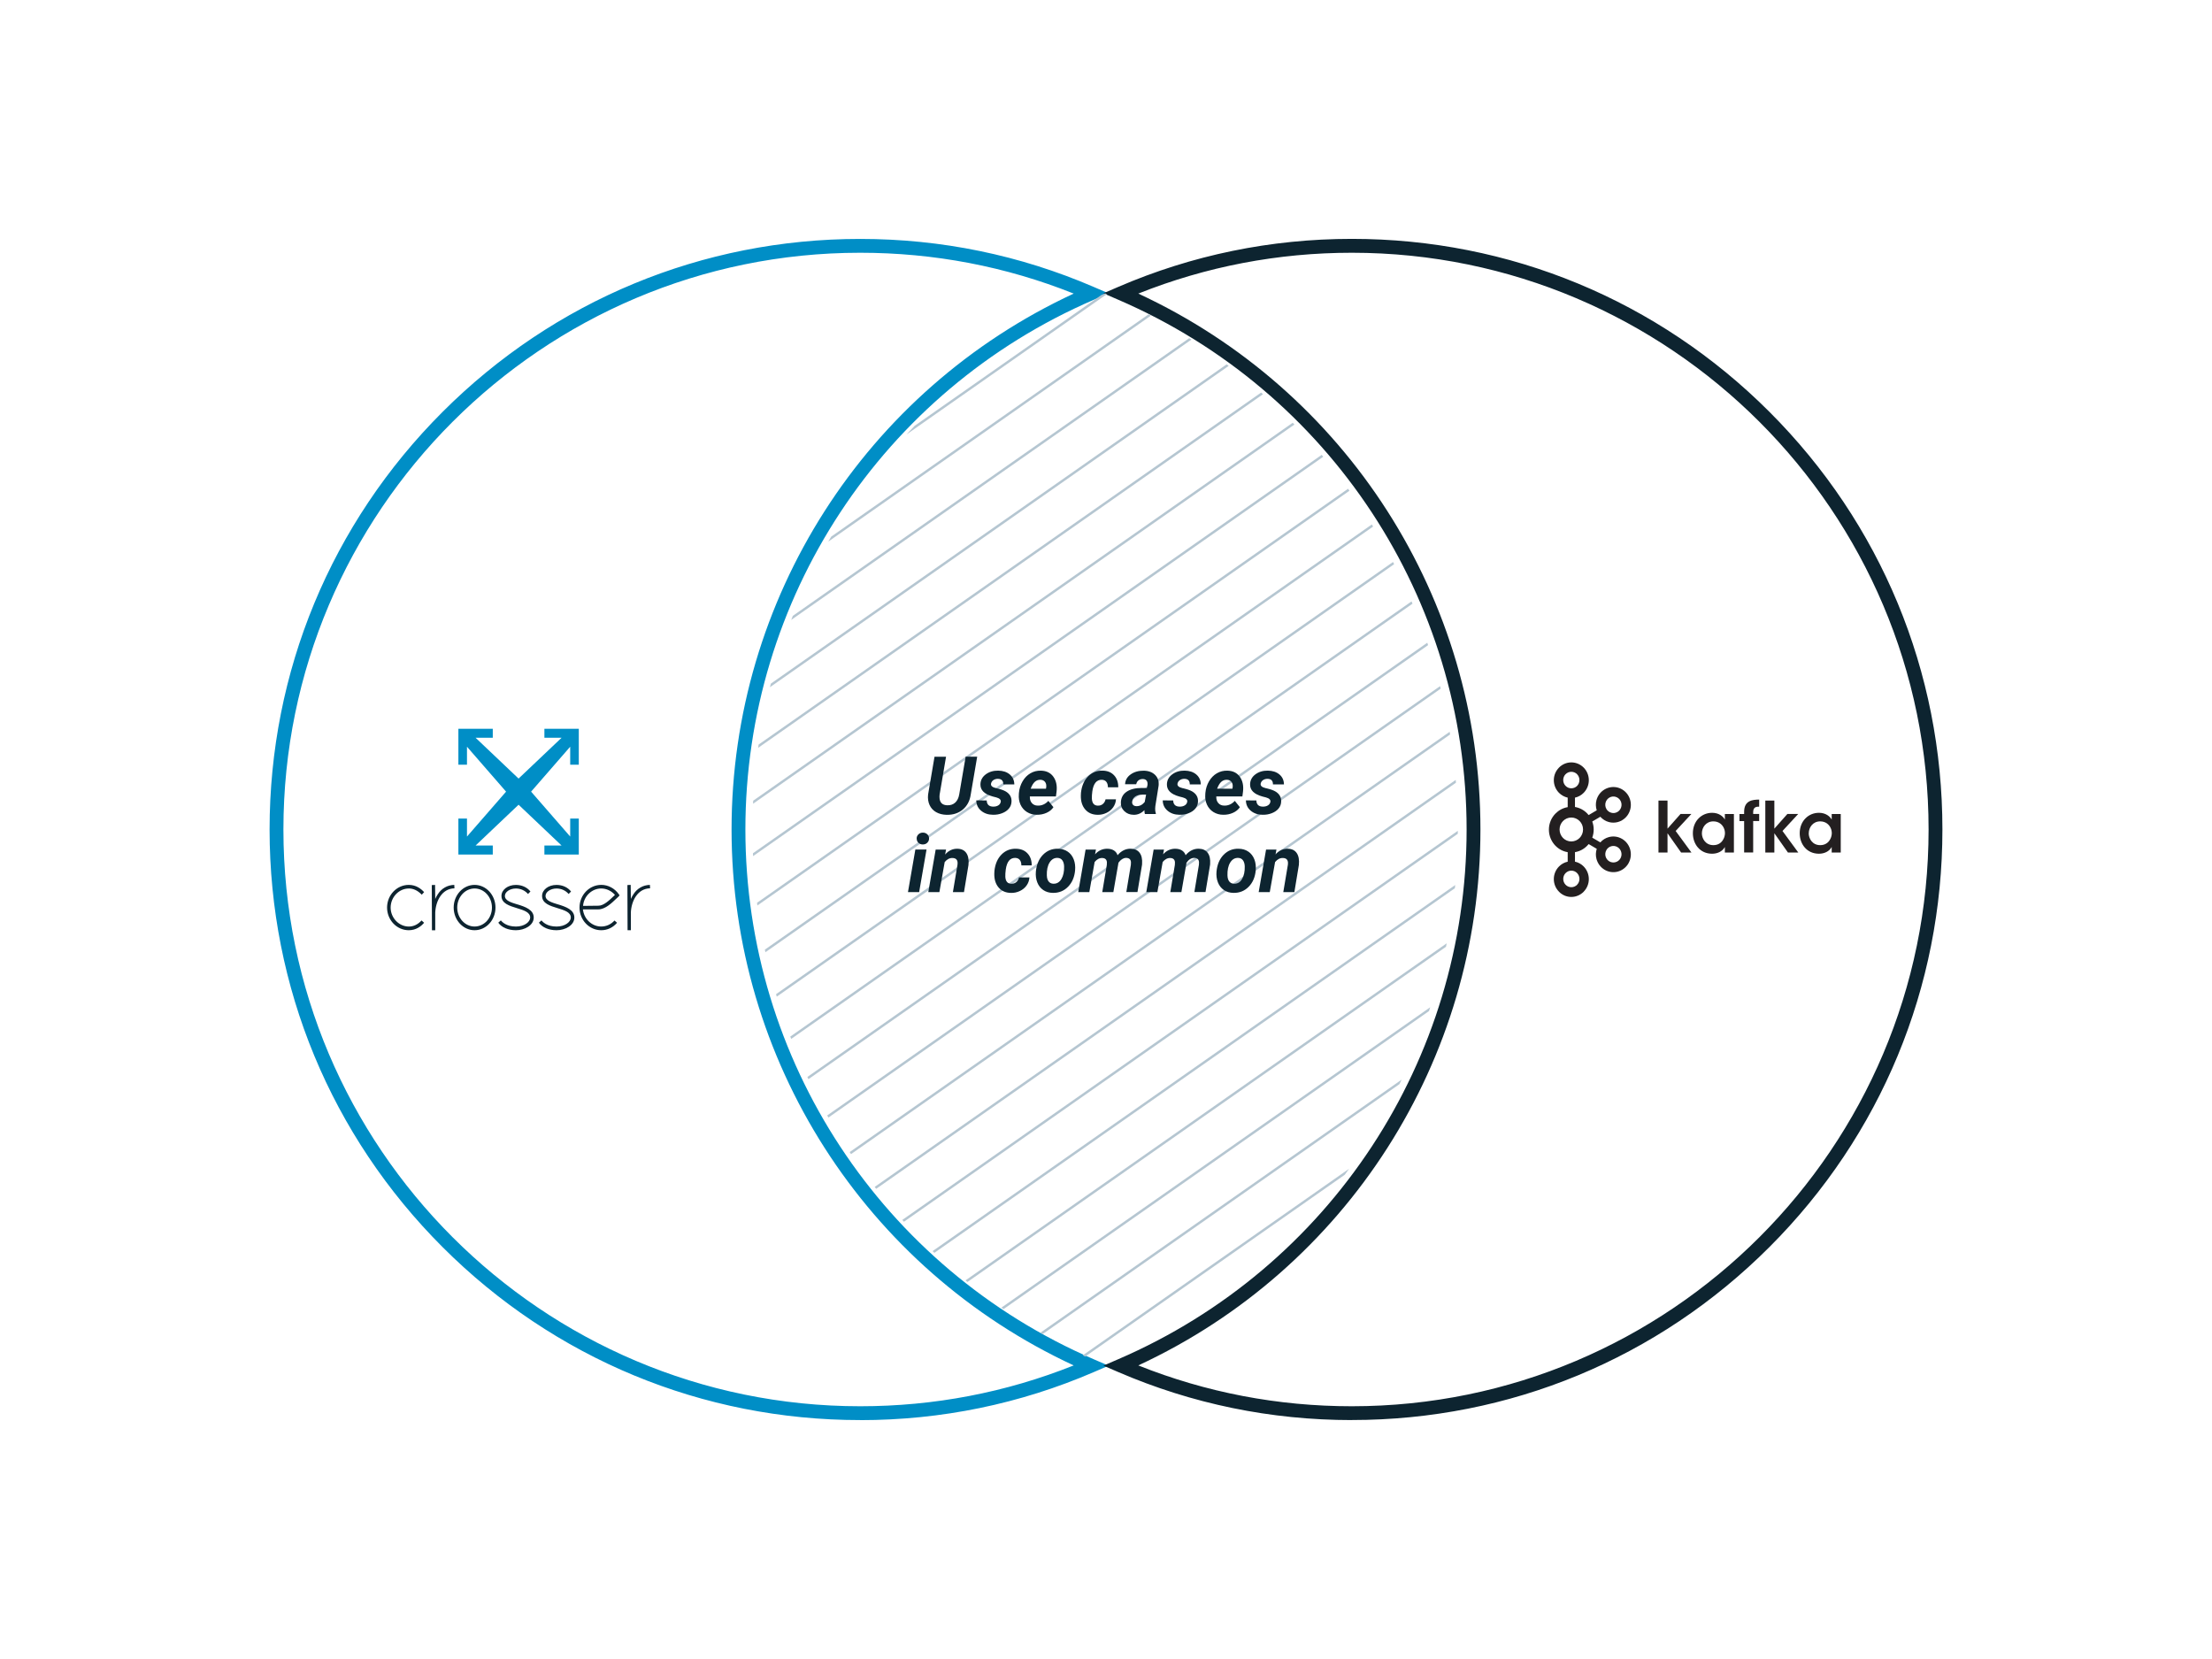 <?xml version="1.0" encoding="UTF-8"?>
<svg id="a" data-name="Layer 1" xmlns="http://www.w3.org/2000/svg" xmlns:xlink="http://www.w3.org/1999/xlink" viewBox="0 0 800 600">
  <defs>
    <style>
      .i {
        fill: none;
      }

      .j {
        fill: #008ec6;
      }

      .k {
        fill: #ffc600;
      }

      .l {
        fill: #b5c6d1;
      }

      .m {
        fill: #231f20;
      }

      .n {
        fill: #0d2430;
      }

      .o {
        clip-path: url(#b);
      }
    </style>
    <clipPath id="b">
      <path class="i" d="m527.24,300c0-86.91-52.52-161.53-127.55-193.9-75.03,32.37-127.55,107-127.55,193.9s52.52,161.53,127.55,193.9c75.03-32.37,127.55-107,127.55-193.9Z"/>
    </clipPath>
  </defs>
  <g>
    <path class="j" d="m311.09,513.59c-57.05,0-110.69-22.22-151.03-62.56s-62.56-93.98-62.56-151.03,22.22-110.69,62.56-151.03,93.98-62.56,151.03-62.56c29.34,0,57.77,5.85,84.53,17.39l5.32,2.3-5.32,2.3c-76.57,33.03-126.04,108.24-126.04,191.61s49.47,158.57,126.04,191.61l5.32,2.3-5.32,2.3c-26.75,11.54-55.19,17.39-84.53,17.39Zm0-422.18c-115.02,0-208.59,93.57-208.59,208.59s93.57,208.59,208.59,208.59c26.72,0,52.67-4.97,77.23-14.77-75.36-34.96-123.74-110.4-123.74-193.82s48.38-158.85,123.74-193.82c-24.56-9.81-50.51-14.77-77.23-14.77Z"/>
    <path class="n" d="m488.91,513.59c-29.34,0-57.78-5.85-84.53-17.39l-5.32-2.3,5.32-2.3c76.57-33.03,126.04-108.24,126.04-191.61s-49.47-158.57-126.04-191.61l-5.32-2.3,5.32-2.3c26.75-11.54,55.19-17.39,84.53-17.39,57.05,0,110.69,22.22,151.03,62.56s62.56,93.98,62.56,151.03-22.22,110.69-62.56,151.03-93.98,62.56-151.03,62.56Zm-77.23-19.77c24.56,9.81,50.51,14.77,77.23,14.77,115.02,0,208.59-93.57,208.59-208.59s-93.57-208.59-208.59-208.59c-26.71,0-52.66,4.97-77.23,14.77,75.36,34.96,123.74,110.4,123.74,193.82s-48.38,158.86-123.74,193.82Z"/>
    <g class="o">
      <g>
        <rect class="k" x="40.22" y="130.68" width="485.74" height=".88" transform="translate(-24 186.14) rotate(-35.01)"/>
        <rect class="k" x="262.66" y="448.35" width="485.74" height=".88" transform="translate(-166.01 371.24) rotate(-35.01)"/>
        <rect class="k" x="49.12" y="143.39" width="485.74" height=".88" transform="translate(-29.68 193.55) rotate(-35.01)"/>
        <rect class="k" x="58.02" y="156.09" width="485.74" height=".88" transform="translate(-35.36 200.95) rotate(-35.01)"/>
        <rect class="l" x="66.91" y="168.8" width="485.74" height=".88" transform="translate(-41.04 208.36) rotate(-35.01)"/>
        <rect class="l" x="75.81" y="181.51" width="485.74" height=".88" transform="translate(-46.72 215.76) rotate(-35.01)"/>
        <rect class="l" x="84.71" y="194.21" width="485.74" height=".88" transform="translate(-52.4 223.16) rotate(-35.01)"/>
        <rect class="l" x="93.61" y="206.92" width="485.74" height=".88" transform="translate(-58.08 230.57) rotate(-35.01)"/>
        <rect class="l" x="102.5" y="219.63" width="485.74" height=".88" transform="translate(-63.76 237.97) rotate(-35.01)"/>
        <rect class="l" x="111.4" y="232.33" width="485.74" height=".88" transform="translate(-69.44 245.37) rotate(-35.01)"/>
        <rect class="l" x="120.3" y="245.04" width="485.74" height=".88" transform="translate(-75.12 252.78) rotate(-35.01)"/>
        <rect class="l" x="129.2" y="257.75" width="485.74" height=".88" transform="translate(-80.8 260.18) rotate(-35.01)"/>
        <rect class="l" x="138.09" y="270.45" width="485.74" height=".88" transform="translate(-86.48 267.59) rotate(-35.01)"/>
        <rect class="l" x="146.99" y="283.16" width="485.74" height=".88" transform="translate(-92.16 274.99) rotate(-35.01)"/>
        <rect class="l" x="155.89" y="295.87" width="485.74" height=".88" transform="translate(-97.84 282.39) rotate(-35.01)"/>
        <rect class="l" x="164.78" y="308.57" width="485.74" height=".88" transform="translate(-103.52 289.8) rotate(-35.01)"/>
        <rect class="l" x="173.68" y="321.28" width="485.74" height=".88" transform="translate(-109.2 297.2) rotate(-35.01)"/>
        <rect class="l" x="182.58" y="333.99" width="485.74" height=".88" transform="translate(-114.88 304.61) rotate(-35.01)"/>
        <rect class="l" x="191.48" y="346.69" width="485.74" height=".88" transform="translate(-120.56 312.01) rotate(-35.01)"/>
        <rect class="l" x="200.37" y="359.4" width="485.74" height=".88" transform="translate(-126.24 319.41) rotate(-35.01)"/>
        <rect class="l" x="209.27" y="372.11" width="485.74" height=".88" transform="translate(-131.92 326.82) rotate(-35.01)"/>
        <rect class="l" x="218.17" y="384.81" width="485.74" height=".88" transform="translate(-137.6 334.22) rotate(-35.01)"/>
        <rect class="l" x="227.07" y="397.52" width="485.74" height=".88" transform="translate(-143.28 341.63) rotate(-35.01)"/>
        <rect class="l" x="235.96" y="410.23" width="485.74" height=".88" transform="translate(-148.96 349.03) rotate(-35.01)"/>
        <rect class="l" x="244.86" y="422.93" width="485.74" height=".88" transform="translate(-154.65 356.43) rotate(-35.01)"/>
        <rect class="k" x="253.76" y="435.64" width="485.74" height=".88" transform="translate(-160.33 363.84) rotate(-35.01)"/>
      </g>
    </g>
  </g>
  <g>
    <g id="c" data-name="path3139">
      <path class="m" d="m570.37,280h0c-.53-.54-1.26-.87-2.08-.87s-1.54.33-2.07.87h-.01c-.53.54-.85,1.28-.85,2.11s.33,1.58.85,2.11h.01c.52.55,1.25.88,2.07.88s1.55-.33,2.08-.86h0c.53-.55.85-1.29.85-2.12s-.32-1.58-.85-2.11h0Zm-2.08,40.87h0c.82,0,1.55-.34,2.08-.87v-.02c.54-.53.86-1.28.86-2.1s-.32-1.58-.85-2.12h0c-.53-.55-1.26-.88-2.08-.88s-1.54.33-2.07.88h-.01c-.53.54-.85,1.28-.85,2.12s.33,1.57.85,2.1v.02c.54.53,1.26.87,2.08.87h0Zm15.98-9.05h0c.73-.19,1.38-.67,1.79-1.39l.05-.1h0c.36-.68.42-1.47.23-2.16-.19-.74-.66-1.41-1.37-1.82l-.04-.03c-.69-.38-1.47-.47-2.18-.27-.73.19-1.39.68-1.78,1.39-.4.71-.49,1.52-.3,2.27.2.74.67,1.4,1.37,1.82h0c.7.41,1.49.48,2.23.29h0Zm-12.98-14.88h0c-.77-.78-1.83-1.27-3.01-1.27s-2.23.49-3,1.27c-.77.78-1.24,1.86-1.24,3.05s.47,2.28,1.24,3.07c.77.78,1.83,1.26,3,1.26s2.24-.49,3.01-1.26c.77-.79,1.24-1.87,1.24-3.07s-.47-2.27-1.24-3.05h0Zm-1.69-5.09h0c1.71.29,3.24,1.12,4.41,2.32h0c.19.19.37.4.54.61l2.93-1.72c-.39-1.21-.41-2.48-.1-3.66.42-1.59,1.43-3.01,2.95-3.9l.05-.03c1.5-.86,3.21-1.04,4.75-.62,1.56.43,2.97,1.46,3.84,3h0c.87,1.54,1.05,3.3.63,4.89-.42,1.59-1.43,3.02-2.95,3.91l-.4.24h-.04c-1.4.68-2.95.79-4.36.41-1.16-.31-2.23-.98-3.07-1.91l-2.92,1.72c.34.91.52,1.88.52,2.91s-.19,2.02-.52,2.93l2.92,1.71c.84-.95,1.9-1.6,3.07-1.91,1.56-.43,3.29-.25,4.8.65l.1.05h0c1.46.91,2.44,2.3,2.85,3.87.42,1.58.24,3.34-.63,4.88l-.05.11h0c-.88,1.47-2.26,2.48-3.78,2.9-1.56.42-3.29.24-4.8-.64h0c-1.52-.91-2.53-2.33-2.95-3.92-.32-1.18-.3-2.45.1-3.66l-2.93-1.72c-.17.21-.35.41-.54.6h0c-1.17,1.21-2.71,2.04-4.41,2.32v3.44c1.22.26,2.31.88,3.16,1.75h0c1.14,1.17,1.85,2.78,1.85,4.56s-.71,3.37-1.85,4.54v.02h0c-1.15,1.16-2.73,1.89-4.48,1.89s-3.32-.72-4.47-1.89h0v-.02c-1.15-1.16-1.86-2.77-1.86-4.54s.71-3.39,1.86-4.55h0s0,0,0,0c.85-.87,1.94-1.49,3.16-1.75v-3.44c-1.71-.28-3.24-1.11-4.41-2.31h-.01c-1.46-1.5-2.38-3.56-2.38-5.84s.92-4.33,2.38-5.82h.01c1.17-1.2,2.7-2.03,4.41-2.32v-3.43c-1.21-.27-2.3-.89-3.16-1.75h0c-1.15-1.18-1.86-2.78-1.86-4.56s.71-3.38,1.86-4.55h0c1.15-1.17,2.73-1.89,4.47-1.89s3.32.72,4.48,1.89h0s0,0,0,0c1.14,1.16,1.85,2.78,1.85,4.55s-.71,3.38-1.85,4.55h0c-.85.87-1.94,1.49-3.16,1.76,0,0,0,3.43,0,3.43Zm16.45-2.29l-.02-.04c-.4-.69-1.05-1.15-1.76-1.35-.74-.2-1.53-.12-2.23.3h0c-.7.41-1.17,1.07-1.37,1.82-.19.74-.11,1.56.3,2.27v.02c.42.7,1.06,1.17,1.78,1.36.72.21,1.53.12,2.23-.29l.04-.02c.68-.42,1.14-1.07,1.33-1.79.19-.74.12-1.56-.29-2.27h0"/>
    </g>
    <g>
      <g id="d" data-name="path3141">
        <path class="m" d="m599.81,289.54h3.27v10.15l4.71-5.31h3.92l-5.69,6.15,5.71,7.79h-3.74l-4.91-6.96v6.96h-3.27v-18.79"/>
      </g>
      <g id="e" data-name="path3143">
        <path class="m" d="m615.51,301.42c0,1.73,1.22,4.24,4.17,4.24,1.82,0,3.02-.97,3.64-2.23.33-.61.48-1.27.53-1.95.02-.66-.1-1.35-.38-1.96-.57-1.32-1.84-2.46-3.82-2.46-2.64,0-4.14,2.18-4.14,4.34,0,0,0,.02,0,.02Zm11.58,6.91h-3.27v-2.01c-.87,1.62-2.69,2.44-4.61,2.44-4.39,0-6.96-3.48-6.96-7.41,0-4.39,3.12-7.39,6.96-7.39,2.49,0,4.02,1.35,4.61,2.46v-2.03h3.27v13.94"/>
      </g>
      <g id="f" data-name="path3145">
        <path class="m" d="m630.79,296.95h-1.69v-2.56h1.69v-.79c0-4.14,3.09-4.39,5.44-4.42v2.56c-.83,0-2.17,0-2.17,1.96v.68h2.17v2.56h-2.17v11.37h-3.27v-11.37"/>
      </g>
      <g id="g" data-name="path3147">
        <path class="m" d="m638.45,289.54h3.27v10.15l4.71-5.31h3.92l-5.69,6.15,5.71,7.79h-3.74l-4.91-6.96v6.96h-3.27v-18.79"/>
      </g>
      <g id="h" data-name="path3149">
        <path class="m" d="m654.15,301.42c0,1.73,1.22,4.24,4.17,4.24,1.82,0,3.02-.97,3.64-2.23.33-.61.48-1.27.53-1.95.02-.66-.1-1.35-.38-1.96-.57-1.32-1.84-2.46-3.81-2.46-2.64,0-4.14,2.18-4.14,4.34v.02Zm11.58,6.91h-3.27v-2.01c-.87,1.62-2.69,2.44-4.61,2.44-4.39,0-6.96-3.48-6.96-7.41,0-4.39,3.12-7.39,6.96-7.39,2.49,0,4.02,1.35,4.61,2.46v-2.03h3.27v13.94"/>
      </g>
    </g>
  </g>
  <g>
    <polygon class="j" points="178.22 266.82 178.22 263.57 165.78 263.57 165.78 276.56 168.89 276.56 168.89 270.06 183.03 286.31 168.89 302.55 168.89 296.05 165.78 296.05 165.78 309.05 178.22 309.05 178.22 305.8 172 305.8 187.55 291.04 203.11 305.8 196.89 305.8 196.89 309.05 209.33 309.05 209.33 296.05 206.22 296.05 206.22 302.55 192.08 286.31 206.22 270.06 206.22 276.56 209.33 276.56 209.33 263.57 196.89 263.57 196.89 266.82 203.11 266.82 187.55 281.58 172 266.82 178.22 266.82"/>
    <g>
      <path class="n" d="m147.84,321.33c1.71,0,3.26.76,4.7,2.25l.84-.93c-1.07-1.2-2.9-2.62-5.54-2.62-4.33,0-7.85,3.68-7.85,8.2s3.52,8.2,7.85,8.2c2.64,0,4.47-1.43,5.54-2.7l-.88-.8h0s0,0,0,0l-.04-.04c-1.33,1.47-2.89,2.21-4.61,2.21-3.56,0-6.57-3.14-6.57-6.86s2.95-6.9,6.57-6.9Z"/>
      <path class="n" d="m164.3,320.03c-2.53.07-4.61,1.27-5.98,3.41-.34.51-.65,1.06-.91,1.68l-.06-5.08-1.19.06.06,16.34h1.19v-6.41c.18-4.17,2.42-8.67,6.95-8.75l-.06-1.24Z"/>
      <path class="n" d="m171.64,320.03c-4.17,0-7.56,3.68-7.56,8.2s3.39,8.2,7.56,8.2,7.56-3.68,7.56-8.2-3.39-8.2-7.56-8.2Zm0,15.06c-3.46,0-6.28-3.08-6.28-6.86s2.82-6.9,6.28-6.9,6.28,3.09,6.28,6.9-2.82,6.86-6.28,6.86Z"/>
      <path class="n" d="m187.1,327.09c-2.31-.71-4.5-1.37-4.5-3.07,0-1.45,1.82-2.68,3.98-2.68,1.73,0,3.29.72,4.38,1.98l.88-.89c-1.19-1.52-3.1-2.39-5.25-2.39-2.94,0-5.23,1.75-5.23,3.98,0,2.72,2.86,3.59,5.62,4.43,2.45.75,4.77,1.45,4.77,3.4,0,1.57-2.07,3.25-5.15,3.25-3.5,0-5.01-1.69-5.47-2.22l-.92.82c1.2,1.71,3.58,2.73,6.39,2.73,3.09,0,6.43-1.75,6.43-4.59s-3.14-3.92-5.91-4.76Z"/>
      <path class="n" d="m201.8,327.09c-2.31-.71-4.5-1.37-4.5-3.07,0-1.45,1.82-2.68,3.98-2.68,1.73,0,3.29.72,4.37,1.98l.88-.89c-1.19-1.52-3.1-2.39-5.25-2.39-2.94,0-5.23,1.75-5.23,3.98,0,2.72,2.86,3.59,5.62,4.43,2.45.75,4.77,1.45,4.77,3.4,0,1.57-2.07,3.25-5.15,3.25-3.5,0-5.01-1.69-5.47-2.22l-.92.82c1.2,1.71,3.58,2.73,6.39,2.73,3.09,0,6.43-1.75,6.43-4.59s-3.14-3.92-5.91-4.76Z"/>
      <path class="n" d="m217.44,320.03c-4.33,0-7.85,3.68-7.85,8.2s3.52,8.2,7.85,8.2c2.18,0,4.22-.93,5.73-2.7l-.93-.81c-1.28,1.4-2.98,2.17-4.81,2.17-3.22,0-5.95-2.48-6.53-5.67-.03-.18-.08-.35-.09-.53h5.58c2.47,0,4.86-2.3,6.44-3.82.32-.3.6-.58.85-.79l.4-.45-.29-.44c-1.48-2.11-3.86-3.37-6.36-3.37Zm-6.57,7.59c.29-3.53,3.18-6.29,6.57-6.29,1.89,0,3.7.88,4.97,2.33l-.56.53c-1.49,1.42-3.53,3.37-5.41,3.37l-5.11.06h-.45Z"/>
      <path class="n" d="m235.06,320.03c-2.53.07-4.61,1.27-5.98,3.4-.34.51-.65,1.06-.92,1.68l-.06-5.08-1.19.06.06,16.34h1.19v-6.41c.18-4.17,2.42-8.67,6.95-8.75l-.06-1.24Z"/>
    </g>
  </g>
  <g>
    <path class="n" d="m353.41,273.68l-2.33,13.66c-.32,2.29-1.27,4.09-2.84,5.42-1.57,1.33-3.53,1.97-5.86,1.93-1.46-.03-2.73-.35-3.81-.96-1.08-.61-1.87-1.47-2.38-2.59s-.69-2.38-.53-3.79l2.32-13.67h4.17l-2.32,13.68c-.07.53-.07,1.03-.01,1.49.19,1.54,1.1,2.33,2.75,2.39,1.18.04,2.14-.28,2.89-.97.75-.68,1.23-1.66,1.45-2.93l2.33-13.67h4.18Z"/>
    <path class="n" d="m361.93,290.05c.15-.76-.37-1.31-1.58-1.65l-1.29-.33c-3.06-.84-4.55-2.33-4.47-4.47.05-1.45.69-2.63,1.93-3.55,1.24-.92,2.73-1.36,4.47-1.34,1.74.02,3.14.48,4.21,1.38,1.07.9,1.62,2.1,1.64,3.6h-3.98c.02-1.33-.64-2-1.96-2.02-.63,0-1.17.16-1.63.47-.46.31-.74.73-.85,1.27-.14.76.43,1.29,1.72,1.61l.57.13c1.31.31,2.31.67,3,1.07.69.4,1.23.9,1.6,1.5.37.6.55,1.31.52,2.15-.03.98-.34,1.83-.95,2.56-.6.73-1.43,1.29-2.48,1.69s-2.15.58-3.31.55c-1.71-.02-3.13-.51-4.27-1.47-1.14-.96-1.72-2.21-1.74-3.73l3.78.03c.04,1.47.83,2.21,2.36,2.23.74,0,1.35-.15,1.83-.46.48-.3.77-.71.86-1.22Z"/>
    <path class="n" d="m374.99,294.67c-1.35,0-2.54-.34-3.58-.99-1.04-.65-1.81-1.54-2.33-2.67-.51-1.13-.71-2.38-.6-3.75l.04-.57c.14-1.5.58-2.87,1.31-4.12.73-1.25,1.67-2.22,2.82-2.89,1.15-.68,2.42-1,3.81-.96,1.98.04,3.48.77,4.5,2.19s1.41,3.22,1.16,5.39l-.23,1.75h-9.43c-.04,1,.2,1.79.73,2.39.52.6,1.23.91,2.13.92,1.46.04,2.74-.53,3.84-1.71l1.83,2.28c-.58.87-1.41,1.55-2.5,2.04-1.09.49-2.26.72-3.51.7Zm1.28-12.65c-.74-.02-1.4.21-1.97.7s-1.09,1.32-1.54,2.52h5.52l.08-.37c.06-.38.06-.74.01-1.08-.1-.55-.33-.98-.7-1.29-.37-.31-.84-.47-1.41-.48Z"/>
    <path class="n" d="m397.02,291.37c.74.02,1.36-.18,1.85-.6s.82-.98.97-1.69h3.77c-.07,1.07-.41,2.04-1.02,2.9-.61.86-1.43,1.54-2.45,2.02-1.02.48-2.09.71-3.22.68-1.87-.03-3.35-.67-4.44-1.93-1.09-1.26-1.62-2.94-1.58-5.04l.04-.78v-.16c.27-2.5,1.11-4.49,2.55-5.95,1.43-1.46,3.2-2.17,5.31-2.11,1.74.04,3.11.6,4.13,1.7s1.52,2.54,1.5,4.33h-3.74c0-.83-.18-1.47-.54-1.95-.36-.47-.9-.73-1.62-.77-1.92-.06-3.08,1.34-3.48,4.2-.14,1.03-.19,1.91-.16,2.62.09,1.66.81,2.5,2.13,2.53Z"/>
    <path class="n" d="m414.06,294.39c-.12-.39-.18-.85-.16-1.39-1.16,1.16-2.47,1.72-3.93,1.68-1.35-.02-2.46-.46-3.35-1.32-.89-.86-1.3-1.92-1.24-3.18.07-1.68.77-2.97,2.11-3.86,1.34-.9,3.14-1.34,5.4-1.34l1.88.03.2-.92c.06-.31.07-.61.04-.9-.05-.45-.22-.79-.5-1.05-.29-.25-.67-.38-1.15-.39-.63-.02-1.16.13-1.59.46-.44.33-.72.8-.84,1.42h-4.03c.07-1.46.74-2.65,2.03-3.56,1.28-.92,2.87-1.36,4.76-1.34,1.74.04,3.11.56,4.1,1.56.99,1,1.4,2.29,1.24,3.86l-1.18,7.37-.07.91c-.02.67.06,1.24.24,1.71v.27h-3.95Zm-3.09-2.83c1.16.04,2.17-.46,3.03-1.51l.5-2.66h-1.39c-1.48.02-2.55.47-3.2,1.34-.24.31-.38.7-.44,1.15-.08.51.03.92.32,1.22.29.3.69.45,1.19.46Z"/>
    <path class="n" d="m429.37,290.05c.15-.76-.37-1.31-1.58-1.65l-1.29-.33c-3.06-.84-4.55-2.33-4.47-4.47.05-1.45.69-2.63,1.93-3.55,1.24-.92,2.73-1.36,4.47-1.34,1.74.02,3.14.48,4.21,1.38,1.07.9,1.62,2.1,1.64,3.6h-3.98c.02-1.33-.64-2-1.96-2.02-.63,0-1.17.16-1.63.47-.46.31-.74.73-.85,1.27-.14.76.43,1.29,1.72,1.61l.57.13c1.31.31,2.31.67,3,1.07.69.4,1.23.9,1.6,1.5.37.6.55,1.31.52,2.15-.03.98-.34,1.83-.95,2.56-.6.73-1.43,1.29-2.48,1.69s-2.15.58-3.31.55c-1.71-.02-3.13-.51-4.27-1.47-1.14-.96-1.72-2.21-1.74-3.73l3.78.03c.04,1.47.83,2.21,2.36,2.23.74,0,1.35-.15,1.83-.46.48-.3.77-.71.86-1.22Z"/>
    <path class="n" d="m442.42,294.67c-1.35,0-2.54-.34-3.58-.99-1.04-.65-1.81-1.54-2.33-2.67-.51-1.13-.71-2.38-.6-3.75l.04-.57c.14-1.5.58-2.87,1.31-4.12.73-1.25,1.67-2.22,2.82-2.89,1.15-.68,2.42-1,3.81-.96,1.98.04,3.48.77,4.5,2.19s1.41,3.22,1.16,5.39l-.23,1.75h-9.43c-.04,1,.2,1.79.73,2.39.52.6,1.23.91,2.13.92,1.46.04,2.74-.53,3.84-1.71l1.83,2.28c-.58.87-1.41,1.55-2.5,2.04-1.09.49-2.26.72-3.51.7Zm1.28-12.65c-.74-.02-1.4.21-1.97.7s-1.09,1.32-1.54,2.52h5.52l.08-.37c.06-.38.06-.74.01-1.08-.1-.55-.33-.98-.7-1.29-.37-.31-.84-.47-1.41-.48Z"/>
    <path class="n" d="m459.45,290.05c.15-.76-.37-1.31-1.58-1.65l-1.29-.33c-3.06-.84-4.55-2.33-4.47-4.47.05-1.45.69-2.63,1.93-3.55,1.24-.92,2.73-1.36,4.47-1.34,1.74.02,3.14.48,4.21,1.38,1.07.9,1.62,2.1,1.64,3.6h-3.98c.02-1.33-.64-2-1.96-2.02-.63,0-1.17.16-1.63.47-.46.31-.74.73-.85,1.27-.14.76.43,1.29,1.72,1.61l.57.13c1.31.31,2.31.67,3,1.07.69.4,1.23.9,1.6,1.5.37.6.55,1.31.52,2.15-.03.98-.34,1.83-.95,2.56-.6.73-1.43,1.29-2.48,1.69s-2.15.58-3.31.55c-1.71-.02-3.13-.51-4.27-1.47-1.14-.96-1.72-2.21-1.74-3.73l3.78.03c.04,1.47.83,2.21,2.36,2.23.74,0,1.35-.15,1.83-.46.48-.3.77-.71.86-1.22Z"/>
    <path class="n" d="m332.42,322.64h-4.04l2.67-15.39h4.04l-2.67,15.39Zm-.9-19.3c-.02-.63.19-1.16.63-1.58.44-.42.96-.63,1.58-.63.61-.02,1.13.17,1.58.55.45.39.68.89.7,1.51.02.59-.18,1.1-.59,1.54-.41.44-.95.66-1.61.68-.6.02-1.12-.16-1.57-.54-.45-.38-.69-.89-.7-1.54Z"/>
    <path class="n" d="m342.16,307.23l-.34,1.82c1.23-1.43,2.73-2.13,4.48-2.09,1.45.03,2.52.56,3.21,1.59.69,1.03.94,2.47.75,4.3l-1.62,9.79h-4.01l1.65-9.83c.05-.37.06-.71.03-1.01-.12-.97-.73-1.47-1.82-1.49-1.05-.04-2,.45-2.83,1.47l-1.92,10.87h-4.01l2.67-15.39h3.76Z"/>
    <path class="n" d="m365.72,319.62c.74.02,1.36-.18,1.85-.6s.82-.98.97-1.69h3.77c-.07,1.07-.41,2.04-1.02,2.9-.61.86-1.43,1.54-2.45,2.02-1.02.48-2.09.71-3.22.68-1.87-.03-3.35-.67-4.44-1.93-1.09-1.26-1.62-2.94-1.58-5.04l.04-.78v-.16c.27-2.5,1.11-4.49,2.55-5.95,1.43-1.46,3.2-2.17,5.31-2.11,1.74.04,3.11.6,4.13,1.7s1.52,2.54,1.5,4.33h-3.74c0-.83-.18-1.47-.54-1.95-.36-.47-.9-.73-1.62-.77-1.92-.06-3.08,1.34-3.48,4.2-.14,1.03-.19,1.91-.16,2.62.09,1.66.81,2.5,2.13,2.53Z"/>
    <path class="n" d="m382.66,306.96c1.36.02,2.52.37,3.51,1.05s1.7,1.61,2.16,2.8c.46,1.19.62,2.51.49,3.96-.22,2.45-1.07,4.43-2.55,5.94-1.48,1.51-3.32,2.25-5.5,2.21-1.34-.02-2.49-.36-3.47-1.03-.98-.67-1.7-1.59-2.16-2.78s-.63-2.49-.5-3.93c.25-2.54,1.11-4.56,2.59-6.06,1.48-1.5,3.29-2.22,5.43-2.16Zm-4.05,9.68c.02.91.23,1.63.64,2.15s.98.8,1.72.82c1.23.04,2.2-.53,2.9-1.7.7-1.17,1.03-2.71.98-4.61-.04-.91-.26-1.64-.66-2.18-.4-.54-.98-.83-1.73-.85-1.19-.04-2.15.52-2.87,1.68-.72,1.16-1.05,2.72-.99,4.68Z"/>
    <path class="n" d="m396.37,307.23l-.33,1.75c1.24-1.38,2.75-2.06,4.51-2.02.95.02,1.74.24,2.36.65.63.42,1.05.98,1.27,1.69,1.36-1.6,2.95-2.38,4.78-2.35,1.41.03,2.48.51,3.19,1.45.72.94,1.02,2.29.9,4.07l-.03.36-1.64,9.8h-4.03l1.64-9.84c.04-.35.05-.68.04-.98-.07-1-.64-1.51-1.71-1.54-1.1,0-2.04.59-2.83,1.77l-.04.33-1.79,10.27h-4.01l1.64-9.8c.04-.35.05-.68.04-.98-.07-1-.63-1.52-1.69-1.55-1.02-.03-1.93.45-2.75,1.44l-1.92,10.9h-4.01l2.66-15.39h3.74Z"/>
    <path class="n" d="m420.98,307.23l-.33,1.75c1.24-1.38,2.75-2.06,4.51-2.02.95.02,1.74.24,2.36.65.63.42,1.05.98,1.27,1.69,1.36-1.6,2.95-2.38,4.78-2.35,1.41.03,2.48.51,3.19,1.45.72.94,1.02,2.29.9,4.07l-.03.36-1.64,9.8h-4.03l1.64-9.84c.04-.35.05-.68.04-.98-.07-1-.64-1.51-1.71-1.54-1.1,0-2.04.59-2.83,1.77l-.04.33-1.79,10.27h-4.01l1.64-9.8c.04-.35.05-.68.04-.98-.07-1-.63-1.52-1.69-1.55-1.02-.03-1.93.45-2.75,1.44l-1.92,10.9h-4.01l2.66-15.39h3.74Z"/>
    <path class="n" d="m447.99,306.96c1.36.02,2.52.37,3.51,1.05s1.7,1.61,2.16,2.8c.46,1.19.62,2.51.49,3.96-.22,2.45-1.07,4.43-2.55,5.94-1.48,1.51-3.32,2.25-5.5,2.21-1.34-.02-2.49-.36-3.47-1.03-.98-.67-1.7-1.59-2.16-2.78s-.63-2.49-.5-3.93c.25-2.54,1.11-4.56,2.59-6.06,1.48-1.5,3.29-2.22,5.43-2.16Zm-4.05,9.68c.02.91.23,1.63.64,2.15s.98.8,1.72.82c1.23.04,2.2-.53,2.9-1.7.7-1.17,1.03-2.71.98-4.61-.04-.91-.26-1.64-.66-2.18-.4-.54-.98-.83-1.73-.85-1.19-.04-2.15.52-2.87,1.68-.72,1.16-1.05,2.72-.99,4.68Z"/>
    <path class="n" d="m461.65,307.23l-.34,1.82c1.23-1.43,2.73-2.13,4.48-2.09,1.45.03,2.52.56,3.21,1.59.69,1.03.94,2.47.75,4.3l-1.62,9.79h-4.01l1.65-9.83c.05-.37.06-.71.03-1.01-.12-.97-.73-1.47-1.82-1.49-1.05-.04-2,.45-2.83,1.47l-1.92,10.87h-4.01l2.67-15.39h3.76Z"/>
  </g>
</svg>
